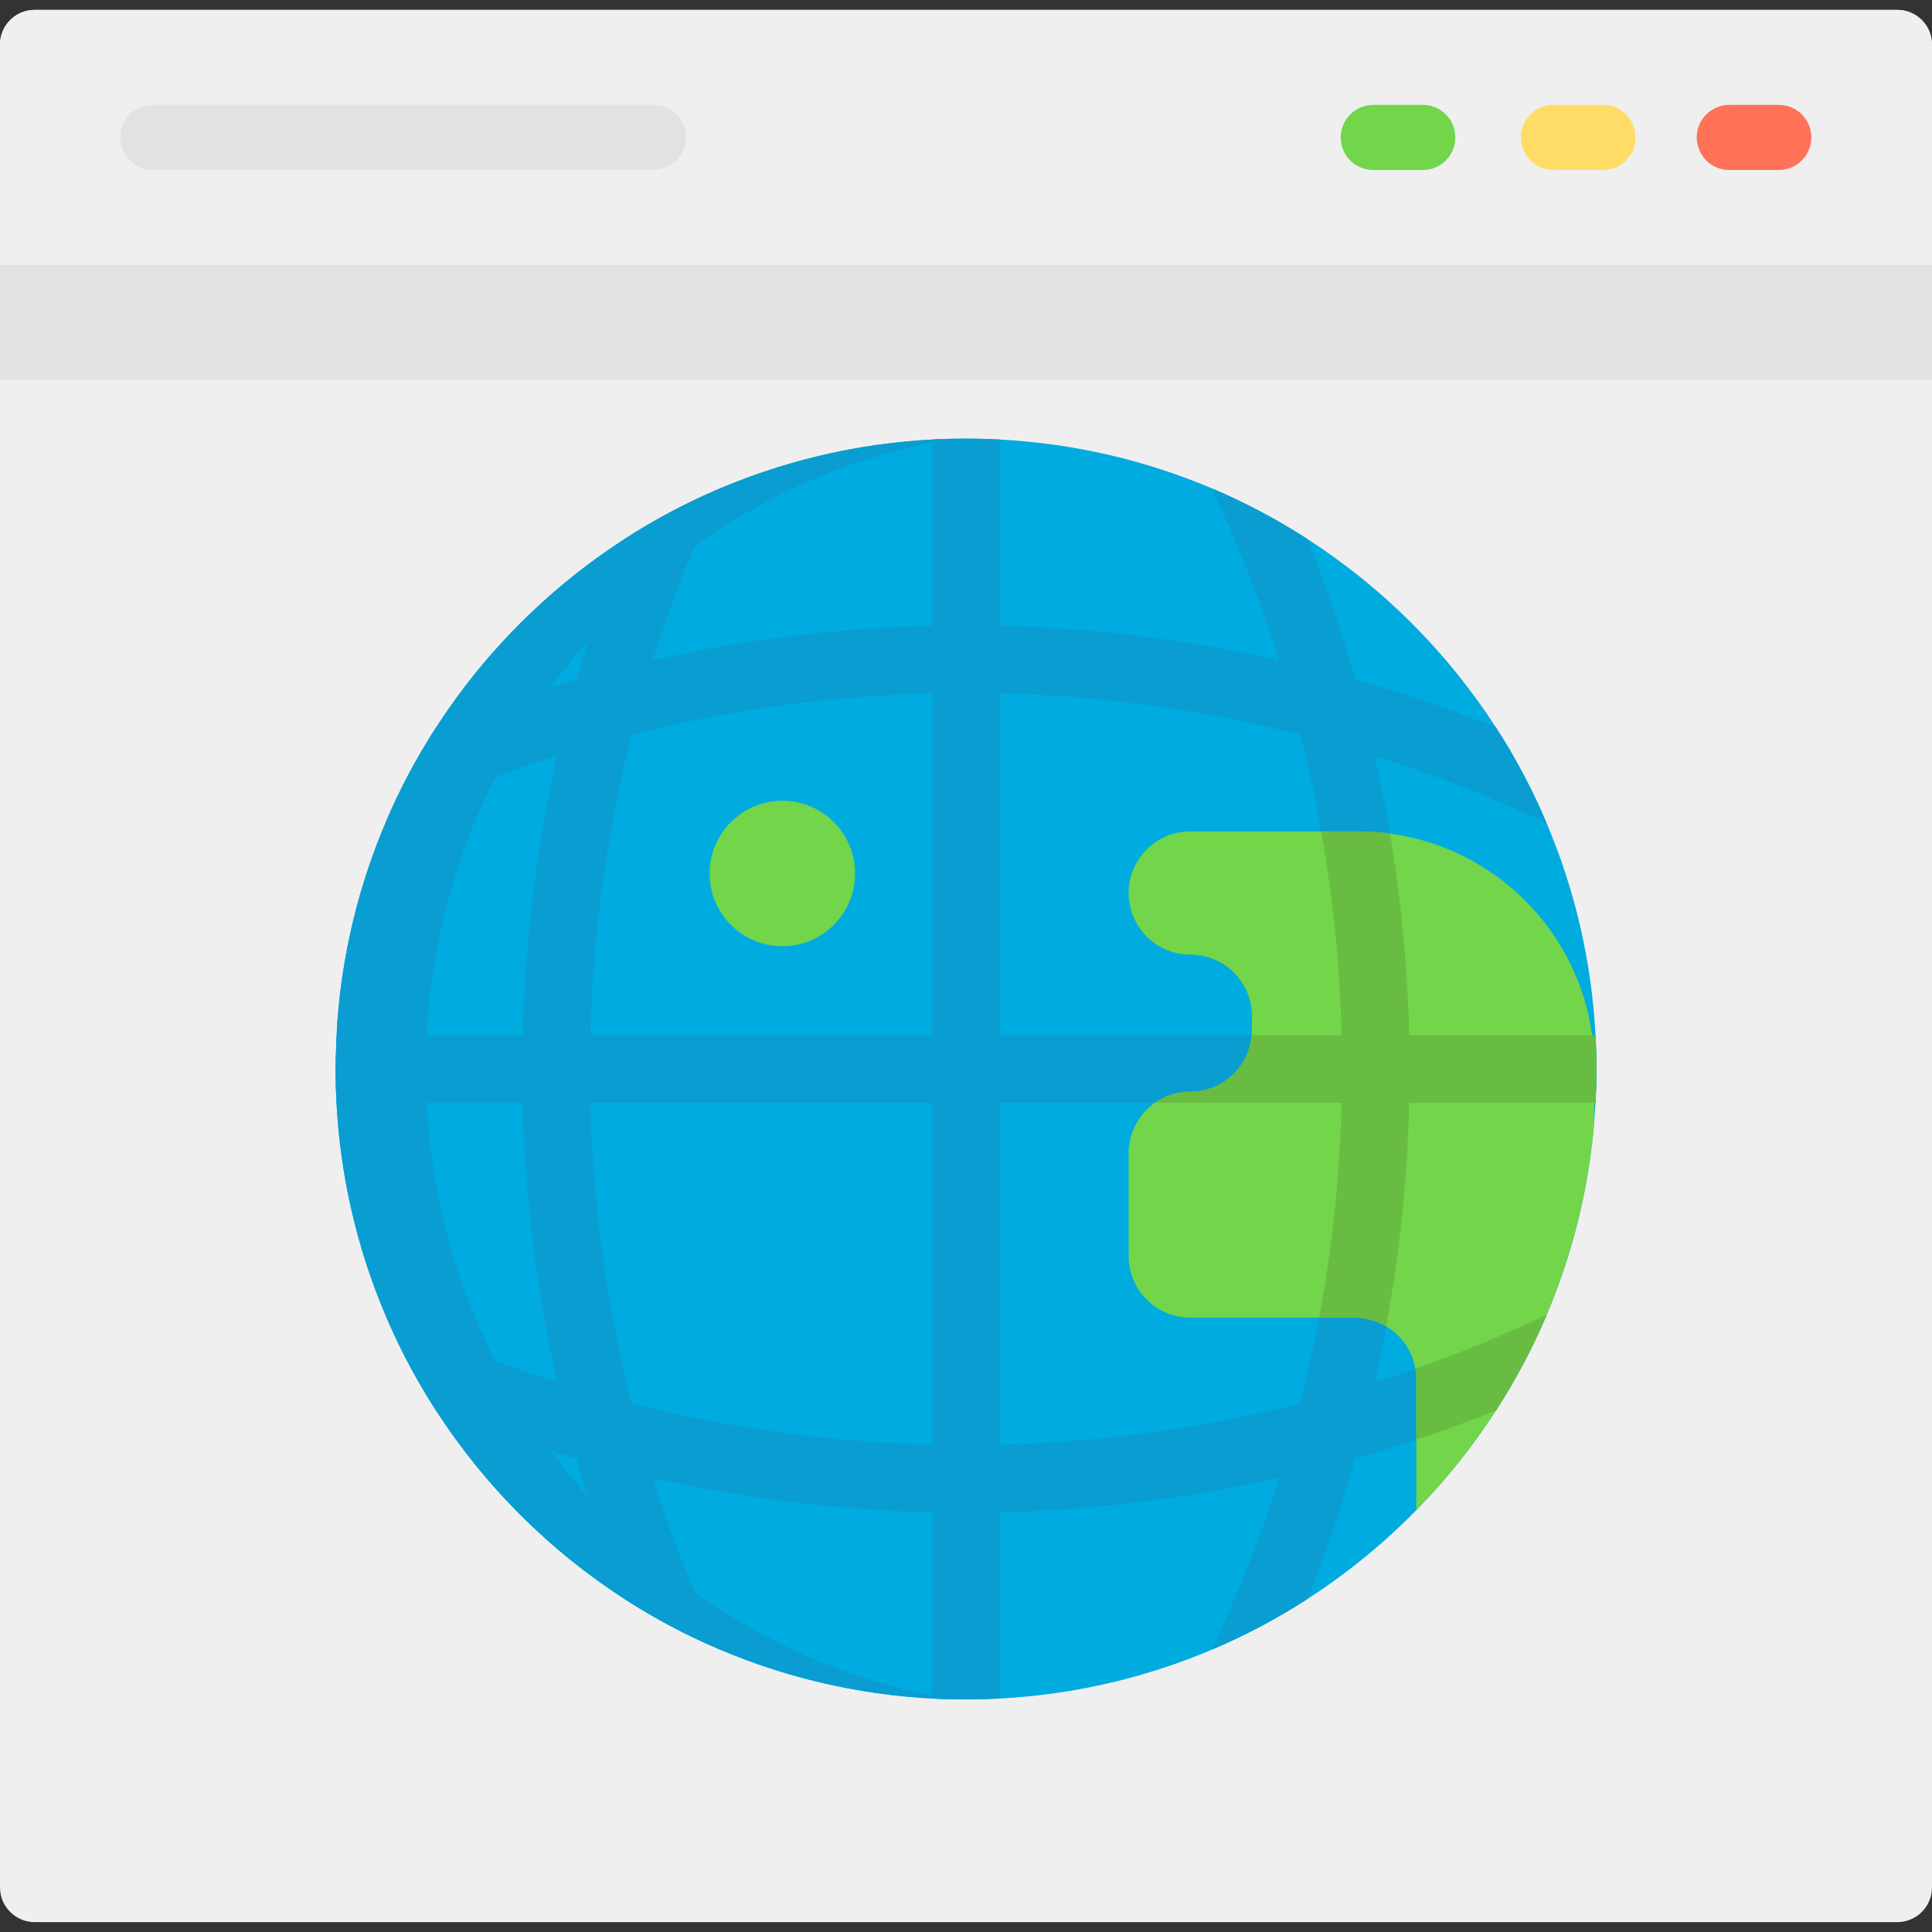 <?xml version="1.0" encoding="iso-8859-1"?>
<!-- Generator: Adobe Illustrator 19.0.0, SVG Export Plug-In . SVG Version: 6.00 Build 0)  -->
<svg version="1.1" id="Layer_1" xmlns="http://www.w3.org/2000/svg" xmlns:xlink="http://www.w3.org/1999/xlink" x="0px" y="0px"
	 viewBox="0 0 512 512" style="enable-background:new 0 0 512 512;" xml:space="preserve">
<rect x="0" y="0" width="512" height="512" fill="#333333" stroke="none"/>
<path style="fill:#EFEFEF;" d="M502.796,509.384H9.204c-5.083,0-9.204-4.121-9.204-9.204V11.821c0-5.083,4.121-9.204,9.204-9.204
	h493.591c5.083,0,9.204,4.121,9.204,9.204v488.358C512,505.262,507.879,509.384,502.796,509.384z"/>
<rect y="70.23" style="fill:#E2E2E2;" width="512" height="30.447"/>
<path style="fill:#EFEFEF;" d="M512,70.227H0V11.821c0-5.083,4.121-9.204,9.204-9.204h493.591c5.083,0,9.204,4.121,9.204,9.204
	V70.227z"/>
<path style="fill:#00ABE0;" d="M423.066,283.303c0,3.003-0.081,5.983-0.253,8.94c-0.069,1.53-0.161,3.06-0.288,4.579
	c-1.461,18.213-5.845,35.61-12.679,51.706c-3.751,8.848-8.25,17.293-13.416,25.278c-6.132,9.515-13.208,18.363-21.101,26.405
	c-8.687,8.871-18.363,16.775-28.833,23.529c-7.985,5.166-16.43,9.665-25.278,13.404c0,0,0,0,0,0.012
	c-17.443,7.398-36.404,11.92-56.274,12.978c-2.957,0.15-5.937,0.23-8.94,0.23c-1.174,0-2.347-0.012-3.521-0.046
	c0,0-0.012,0.012-0.023,0h-0.115c-1.772-0.035-3.532-0.104-5.293-0.196c-19.882-1.047-38.831-5.569-56.274-12.978
	c-8.848-3.751-17.304-8.238-25.289-13.404c-19.985-12.898-37.037-29.961-49.946-49.946c-5.155-7.985-9.642-16.43-13.393-25.278
	c-7.41-17.443-11.931-36.392-12.978-56.274c-0.012-0.15-0.012-0.311-0.023-0.46c-0.138-2.807-0.207-5.638-0.207-8.48
	c0-1.818,0.15-5.891,0.276-8.951c0.069-1.749,0.138-3.164,0.184-3.659c1.392-18.536,5.799-36.243,12.748-52.604
	c3.751-8.848,8.25-17.316,13.416-25.301c12.898-19.985,29.949-37.025,49.934-49.934c7.985-5.155,16.442-9.653,25.289-13.404
	c17.431-7.398,36.381-11.92,56.262-12.955c1.76-0.104,3.521-0.173,5.293-0.207h0.115c0.011-0.012,0.023,0,0.023,0
	c1.174-0.035,2.347-0.046,3.521-0.046c3.003,0,5.983,0.081,8.94,0.242c19.882,1.047,38.831,5.569,56.274,12.967
	c8.848,3.751,17.293,8.25,25.278,13.404c19.985,12.898,37.037,29.949,49.946,49.923c5.155,7.985,9.653,16.453,13.404,25.301
	c7.41,17.431,11.931,36.392,12.978,56.274C422.986,277.308,423.066,280.3,423.066,283.303z"/>
<path style="fill:#099DD1;" d="M422.813,292.243c0.173-2.957,0.253-5.937,0.253-8.94s-0.081-5.994-0.242-8.951h-49.371
	c-0.587-24.864-3.624-49.681-9.124-74.062c15.222,4.798,30.168,10.631,44.596,17.408c0.299,0.138,0.61,0.265,0.92,0.38
	c-3.751-8.848-8.25-17.316-13.404-25.301c-12.196-4.867-24.657-9.112-37.255-12.679c-3.567-12.599-7.812-25.048-12.691-37.244
	c-7.985-5.155-16.43-9.653-25.278-13.404c0.104,0.311,0.23,0.621,0.368,0.92c6.777,14.428,12.61,29.374,17.408,44.584
	c-24.38-5.488-49.187-8.526-74.05-9.112v-49.359c-2.957-0.161-5.937-0.242-8.94-0.242c-1.174,0-2.347,0.012-3.521,0.046
	c0,0-0.011-0.012-0.023,0h-0.115c-1.772,0.035-3.532,0.104-5.293,0.207v49.348c-24.864,0.587-49.681,3.624-74.062,9.112
	c4.809-15.199,10.631-30.145,17.42-44.584c0.138-0.299,0.265-0.61,0.38-0.92c-8.848,3.751-17.304,8.25-25.289,13.404
	c-4.89,12.207-9.135,24.668-12.702,37.255c-12.576,3.567-25.036,7.801-37.232,12.679c-5.166,7.985-9.665,16.453-13.416,25.301
	c0.311-0.115,0.621-0.242,0.92-0.38c14.451-6.788,29.397-12.622,44.584-17.408c-5.488,24.38-8.526,49.187-9.112,74.05H89.219
	c-0.127,3.061-0.276,7.133-0.276,8.951c0,2.842,0.069,5.672,0.207,8.48c0.012,0.15,0.012,0.311,0.023,0.46h49.371
	c0.587,24.864,3.624,49.67,9.112,74.05c-15.21-4.798-30.156-10.631-44.584-17.408c-0.299-0.138-0.61-0.265-0.92-0.368
	c3.751,8.848,8.238,17.293,13.393,25.278c12.196,4.878,24.657,9.124,37.255,12.691c3.567,12.61,7.812,25.059,12.691,37.255
	c7.985,5.166,16.442,9.653,25.289,13.404c-0.104-0.299-0.23-0.61-0.368-0.909c-6.777-14.428-12.61-29.374-17.42-44.596
	c24.38,5.488,49.198,8.537,74.062,9.124v49.359c1.76,0.092,3.521,0.161,5.293,0.196h0.115c0.011,0.012,0.023,0,0.023,0
	c1.174,0.035,2.347,0.046,3.521,0.046c3.003,0,5.983-0.081,8.94-0.23v-49.371c24.864-0.587,49.681-3.636,74.05-9.124
	c-4.798,15.222-10.631,30.168-17.408,44.596c-0.138,0.299-0.265,0.598-0.368,0.909c8.848-3.739,17.293-8.238,25.278-13.404
	c4.878-12.196,9.124-24.645,12.702-37.244c12.599-3.578,25.048-7.812,37.232-12.691c5.166-7.985,9.665-16.43,13.416-25.278
	c-0.311,0.104-0.621,0.23-0.92,0.368c-14.417,6.777-29.362,12.599-44.584,17.408c5.488-24.38,8.526-49.198,9.112-74.062H422.813z
	 M247.053,382.861c-26.797-0.667-53.536-4.315-79.665-10.953c-6.639-26.141-10.286-52.868-10.953-79.665h90.618V382.861z
	 M247.053,274.351h-90.618c0.667-26.797,4.315-53.536,10.953-79.665c26.129-6.639,52.868-10.286,79.665-10.953V274.351z
	 M344.609,371.908c-26.141,6.65-52.868,10.298-79.665,10.953v-90.618h90.618C354.895,319.039,351.248,345.778,344.609,371.908z
	 M264.944,274.351v-90.618c26.797,0.667,53.524,4.315,79.665,10.953c6.639,26.129,10.286,52.868,10.953,79.665L264.944,274.351
	L264.944,274.351z"/>
<g>
	<circle style="fill:#72D54A;" cx="207.331" cy="231.482" r="19.272"/>
	<path style="fill:#72D54A;" d="M422.525,282.935v13.887c-1.461,18.213-5.845,35.61-12.679,51.706h-0.012
		c-1.313,3.499-6.563,14.675-13.404,25.278c-6.132,9.515-13.208,18.363-21.101,26.405V365.51c0-0.955-0.081-1.887-0.242-2.784
		c-0.817-4.775-3.716-8.848-7.732-11.229c-2.439-1.461-5.293-2.301-8.342-2.301H315.42c-9.009,0-16.315-7.306-16.315-16.315v-27.257
		c0-5.546,2.761-10.436,6.972-13.381c2.646-1.852,5.868-2.945,9.343-2.945h0.035c8.549,0,15.567-6.581,16.257-14.946
		c0.035-0.449,0.057-0.909,0.057-1.369v-3.693c0-9.009-7.306-16.315-16.315-16.315h-0.035c-9.009,0-16.315-7.306-16.315-16.326
		c0-9.009,7.306-16.315,16.315-16.315h44.504c2.865,0,5.684,0.196,8.445,0.575c27.775,3.739,49.773,25.692,53.57,53.444
		C422.33,277.159,422.525,280.024,422.525,282.935z"/>
</g>
<path style="fill:#69BC42;" d="M422.825,274.351h-49.371c-0.426-17.891-2.117-35.748-5.086-53.444
	c-2.761-0.38-5.58-0.575-8.445-0.575h-9.791c3.176,17.868,4.982,35.932,5.431,54.019h-23.851
	c-0.69,8.365-7.709,14.946-16.257,14.946h-0.035c-3.475,0-6.696,1.093-9.343,2.945h49.486c-0.472,19.076-2.462,38.13-5.971,56.953
	h9.423c3.049,0,5.902,0.84,8.342,2.301c3.601-19.583,5.626-39.407,6.098-59.254h49.359c0.173-2.957,0.253-5.937,0.253-8.94
	S422.986,277.308,422.825,274.351z M408.926,348.896c-11.011,5.178-22.321,9.791-33.838,13.83c0.161,0.897,0.242,1.829,0.242,2.784
	v16.004c7.11-2.347,14.152-4.924,21.101-7.709c5.6-8.679,9.446-16.159,13.416-25.278h-0.012
	C409.524,348.632,409.225,348.758,408.926,348.896z"/>
<path style="fill:#099DD1;" d="M252.461,450.318h-0.115c-87.742-1.875-158.835-71.415-163.196-158.536
	c-0.138-2.807-0.207-5.638-0.207-8.48s0.357-11.241,0.46-12.61c6.363-85.176,76.593-152.564,162.943-154.405h0.115
	c-79.205,13.254-139.621,82.99-139.621,167.016S173.256,437.064,252.461,450.318z"/>
<path style="fill:#FF7258;" d="M471.397,45.05h-13.12c-4.767,0-8.629-3.862-8.629-8.629s3.862-8.629,8.629-8.629h13.12
	c4.767,0,8.629,3.862,8.629,8.629S476.162,45.05,471.397,45.05z"/>
<path style="fill:#FFDC65;" d="M424.799,45.05h-13.12c-4.767,0-8.629-3.862-8.629-8.629s3.862-8.629,8.629-8.629h13.12
	c4.767,0,8.629,3.862,8.629,8.629S429.565,45.05,424.799,45.05z"/>
<path style="fill:#72D54A;" d="M377.051,45.05h-13.12c-4.767,0-8.629-3.862-8.629-8.629s3.862-8.629,8.629-8.629h13.12
	c4.767,0,8.629,3.862,8.629,8.629S381.816,45.05,377.051,45.05z"/>
<path style="fill:#E2E2E2;" d="M173.183,45.05H40.497c-4.767,0-8.629-3.862-8.629-8.629s3.862-8.629,8.629-8.629h132.685
	c4.767,0,8.629,3.862,8.629,8.629S177.949,45.05,173.183,45.05z"/>
<g>
</g>
<g>
</g>
<g>
</g>
<g>
</g>
<g>
</g>
<g>
</g>
<g>
</g>
<g>
</g>
<g>
</g>
<g>
</g>
<g>
</g>
<g>
</g>
<g>
</g>
<g>
</g>
<g>
</g>
</svg>
